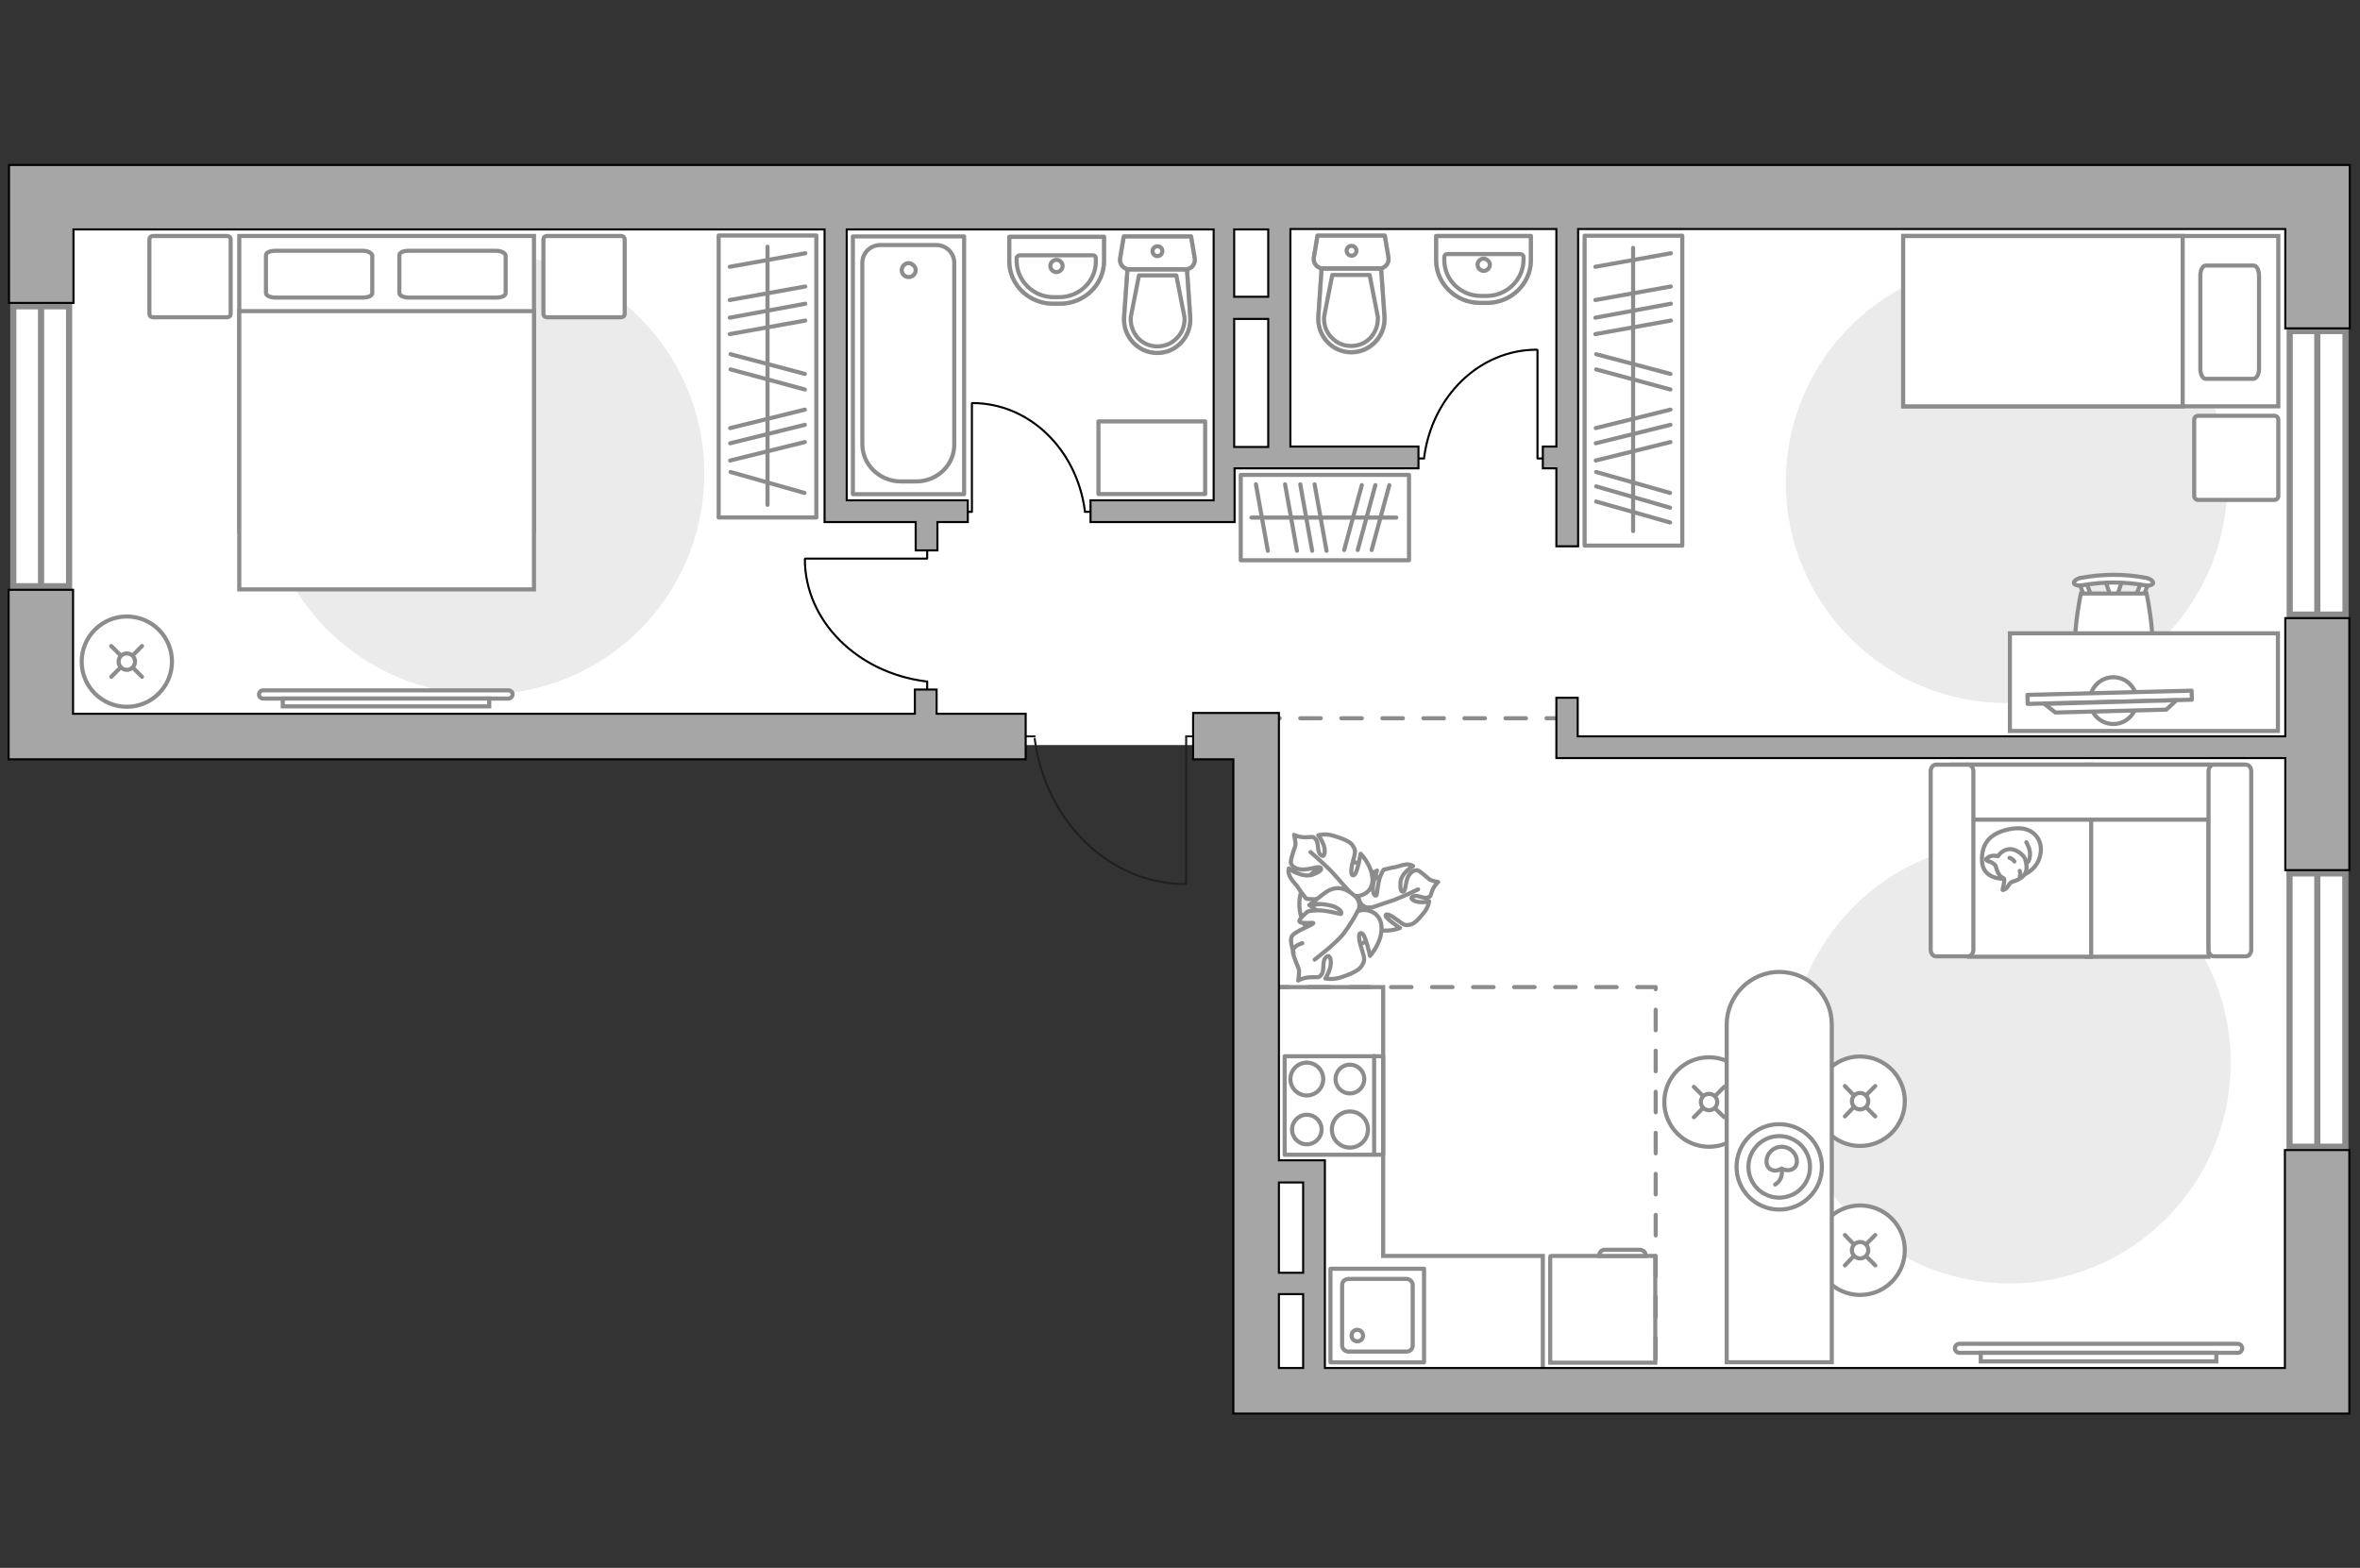 <?xml version="1.0" encoding="utf-8"?>
<!-- Generator: Adobe Illustrator 25.1.0, SVG Export Plug-In . SVG Version: 6.00 Build 0)  -->
<svg version="1.1" xmlns="http://www.w3.org/2000/svg" xmlns:xlink="http://www.w3.org/1999/xlink" x="0px" y="0px"
	 viewBox="0 0 575 382" style="enable-background:new 0 0 575 382;" xml:space="preserve">
<rect x="0" y="0" width="575" height="382" fill="#333333" stroke="none"/>
<style type="text/css">
	.st0{fill:#FFFFFF;}
	.st1{fill:none;stroke:#8C8C8C;stroke-linecap:round;stroke-linejoin:round;stroke-miterlimit:10;}
	.st2{fill:none;stroke:#000000;stroke-width:0.5;stroke-linecap:round;stroke-linejoin:round;stroke-miterlimit:10;}
	.st3{fill:#FFFFFF;stroke:#8C8C8C;stroke-miterlimit:10;}
	.st4{fill:#EBEBEB;}
	.st5{fill:#FFFFFF;stroke:#8C8C8C;stroke-linecap:round;stroke-linejoin:round;stroke-miterlimit:10;}
	.st6{fill:#FFFFFF;stroke:#8C8C8C;stroke-linecap:round;stroke-miterlimit:10;}
	.st7{fill:#FFFFFF;stroke:#8C8C8C;stroke-width:1.5;stroke-linecap:round;stroke-miterlimit:10;}
	.st8{opacity:0.5;}
	.st9{opacity:0.5;fill:none;stroke:#8C8C8C;stroke-linecap:round;stroke-linejoin:round;stroke-miterlimit:10;}
	.st10{fill:none;stroke:#231F20;stroke-width:0.5;stroke-linecap:round;stroke-miterlimit:22.926;}
	.st11{fill:none;stroke:#8C8C8C;stroke-linecap:round;stroke-linejoin:round;stroke-miterlimit:10;stroke-dasharray:5,5;}
	.st12{fill:#A6A6A6;stroke:#000000;stroke-width:0.5;stroke-miterlimit:10;}
</style>
<g id="bg_1_">
	
		<rect x="291" y="64.3" transform="matrix(2.190008e-07 1 -1 2.190008e-07 631.228 -241.762)" class="st0" width="291" height="260.8"/>
	
		<rect x="124.3" y="-67.4" transform="matrix(2.190008e-07 1 -1 2.190008e-07 305.787 -77.772)" class="st0" width="135" height="362.8"/>
</g>
<g id="furniture_1_">
	<g>
		
			<rect x="360.2" y="83.2" transform="matrix(1.707795e-06 1 -1 1.707795e-06 493.078 -302.764)" class="st1" width="75.5" height="23.8"/>
		<line class="st1" x1="407.1" y1="69.8" x2="388.7" y2="73.1"/>
		<line class="st1" x1="407.1" y1="61.7" x2="388.7" y2="65"/>
		<line class="st1" x1="407.1" y1="74" x2="388.7" y2="77.4"/>
		<line class="st1" x1="406.9" y1="120.1" x2="388.9" y2="115"/>
		<line class="st1" x1="406.9" y1="127.3" x2="388.9" y2="122.2"/>
		<line class="st1" x1="406.9" y1="123.7" x2="388.9" y2="118.5"/>
		<line class="st1" x1="407.1" y1="78.1" x2="388.7" y2="81.4"/>
		<line class="st1" x1="407" y1="91.1" x2="388.9" y2="86.3"/>
		<line class="st1" x1="407" y1="94.9" x2="388.9" y2="90"/>
		<line class="st1" x1="407" y1="99.8" x2="388.8" y2="104.3"/>
		<line class="st1" x1="407" y1="107.7" x2="388.8" y2="112.2"/>
		<line class="st1" x1="407" y1="103.5" x2="388.8" y2="108"/>
		<line class="st1" x1="397.9" y1="60.4" x2="397.9" y2="129.4"/>
	</g>
	<g>
		
			<rect x="152.6" y="79.9" transform="matrix(1.875307e-06 1 -1 1.875307e-06 278.797 -95.224)" class="st1" width="68.7" height="23.8"/>
		<line class="st1" x1="196.2" y1="69.8" x2="177.8" y2="73.1"/>
		<line class="st1" x1="196.2" y1="61.7" x2="177.8" y2="65"/>
		<line class="st1" x1="196.2" y1="74" x2="177.8" y2="77.4"/>
		<line class="st1" x1="196" y1="120.1" x2="178" y2="115"/>
		<line class="st1" x1="196.2" y1="78.1" x2="177.8" y2="81.4"/>
		<line class="st1" x1="196.1" y1="91.1" x2="178" y2="86.3"/>
		<line class="st1" x1="196.1" y1="94.9" x2="178" y2="90"/>
		<line class="st1" x1="196.1" y1="99.8" x2="177.9" y2="104.3"/>
		<line class="st1" x1="196.1" y1="107.7" x2="177.9" y2="112.2"/>
		<line class="st1" x1="196.1" y1="103.5" x2="177.9" y2="108"/>
		<line class="st1" x1="187" y1="60.1" x2="187" y2="123"/>
	</g>
	<g>
		<rect x="302.3" y="115.7" class="st1" width="41" height="20.8"/>
		<line class="st1" x1="313.1" y1="118" x2="316" y2="134.2"/>
		<line class="st1" x1="306" y1="118" x2="308.9" y2="134.2"/>
		<line class="st1" x1="316.8" y1="118" x2="319.7" y2="134.2"/>
		<line class="st1" x1="320.3" y1="118" x2="323.2" y2="134.2"/>
		<line class="st1" x1="331.8" y1="118.2" x2="327.5" y2="134"/>
		<line class="st1" x1="335.1" y1="118.2" x2="330.8" y2="134"/>
		<line class="st1" x1="338.5" y1="118.2" x2="334.2" y2="134"/>
		<line class="st1" x1="304.9" y1="126.1" x2="340.2" y2="126.1"/>
	</g>
	<g>
		<polyline class="st2" points="236.8,98.3 236.8,124.7 232.6,124.7 		"/>
		<line class="st2" x1="268" y1="124.7" x2="264.3" y2="124.7"/>
		<path class="st2" d="M264.3,124.3c-2-14.8-13.5-26.1-27.4-26.1"/>
	</g>
	<g>
		<polyline class="st2" points="374.6,85.3 374.6,111.7 378.7,111.7 		"/>
		<line class="st2" x1="343.3" y1="111.7" x2="347" y2="111.7"/>
		<path class="st2" d="M347,111.3c2-14.8,13.5-26.1,27.4-26.1"/>
	</g>
	<g>
		<polyline class="st2" points="196.2,136.1 225.9,136.1 225.9,131.6 		"/>
		<line class="st2" x1="225.9" y1="170.1" x2="225.9" y2="166"/>
		<path class="st2" d="M225.5,166c-16.6-2.1-29.4-14.7-29.4-29.8"/>
	</g>
	<g>
		<path id="Vector_8_1_" class="st3" d="M403.1,306h-25.2c-0.1,0-0.2,0.1-0.2,0.2v25.8h25.6l0-25.8C403.3,306,403.3,306,403.1,306z"
			/>
		<path id="Vector_9_1_" class="st3" d="M389.6,306H401c0-0.9-0.7-1.5-1.5-1.5h-8.3C390.3,304.4,389.6,305.1,389.6,306z"/>
	</g>
	<path id="Vector_4_" class="st4" d="M171.6,115.4c0-29.7-24.1-53.8-53.8-53.8c-29.7,0-53.8,24.1-53.8,53.8
		c0,29.7,24.1,53.8,53.8,53.8C147.5,169.2,171.6,145.2,171.6,115.4z"/>
	<path id="Vector_1_" class="st4" d="M543.5,258.9c0-29.7-24.1-53.8-53.8-53.8s-53.8,24.1-53.8,53.8s24.1,53.8,53.8,53.8
		C519.4,312.7,543.5,288.6,543.5,258.9z"/>
	<path id="Vector_2_" class="st4" d="M542.7,117.5c0-29.7-24.1-53.8-53.8-53.8c-29.7,0-53.8,24.1-53.8,53.8s24.1,53.8,53.8,53.8
		C518.6,171.4,542.7,147.3,542.7,117.5z"/>
	<g>
		<path id="Vector_60_1_" class="st3" d="M337.7,218.7c-0.9-5.8-6.3-9.8-12.1-8.9c-5.8,0.9-9.8,6.3-8.9,12.1
			c0.9,5.8,6.3,9.8,12.1,8.9C334.6,230,338.5,224.5,337.7,218.7z"/>
		<path class="st5" d="M333.8,221.1c0,0-1.9,0.3-2.6-1.7c-0.7-2-0.9-4,1.6-5.6c2.5-1.6,2.7-1.7,2.7-1.7s-1.1,2.9-1,4.6
			c0.1,1.7,0.8,1.6,0.9,1.4c0.1-0.1,0.3-3.1,0.9-4.6c0.6-1.4,0.8-1.6,0.8-1.6s2.3-0.6,2.7-0.6c0.4,0,1.8-0.6,2.8-0.7
			c1-0.1,1.7,0.4,1.7,0.4s-3,1.7-3.1,4.1c-0.1,2.4,0.5,2.3,0.9,2c0.4-0.4,0.4-2.8,1.2-3.9c0.8-1.1,1.6-1.3,2.2-1.1s2.2,1.7,2.7,2.1
			c0.5,0.4,2.2,0.7,2.2,0.7s-0.8,0.6-1.4,2c-0.6,1.4-0.2,1.5-1.3,1.8c-1,0.3-2.4-0.8-3.4-0.3c-1.1,0.5,0.3,1.3,1.6,1.4
			c1.3,0.1,2.3-0.2,2.3-0.2s-0.2,1.5-1.3,2.8c-1.1,1.4-2.4,2.8-3.4,2.9c-1.1,0.2-1.3,0.2-3-1.1c-1.7-1.3-2.9-1.8-2.9-1.1
			c0,0.7,3.5,3,3.5,3s-3.2,1.3-6,0.2C332.3,225.2,332.7,222.2,333.8,221.1z"/>
		<path class="st1" d="M345.5,216.7c0,0-4.4,2.1-6.5,2.8c-1.4,0.4-4,1.4-5.1,1.7c-1.6,0.5-3.3,0.6-4.9,0.2"/>
		<path class="st5" d="M329.4,218.1c0,0,1.1,1.9-0.6,3.6c-1.8,1.7-3.9,2.8-6.8,0.9c-2.9-1.9-3-2.1-3-2.1s3.7-0.1,5.4-1
			c1.7-0.9,1.3-1.6,1.2-1.6c-0.2,0-3.5,1.2-5.3,1.2c-1.8,0-2.1-0.2-2.1-0.2s-1.7-2.2-1.9-2.6c-0.1-0.4-1.5-1.6-2-2.7
			c-0.6-1.1-0.3-2-0.3-2s3.2,2.4,5.8,1.5c2.6-1,2.3-1.6,1.7-1.8c-0.6-0.2-3.2,0.8-4.8,0.5c-1.6-0.3-2.2-1.1-2.2-1.8
			c0-0.8,0.8-3.1,1.1-3.9c0.2-0.7-0.3-2.7-0.3-2.7s1,0.6,2.8,0.6c1.7,0,1.7-0.4,2.5,0.5c0.8,1,0.2,2.9,1.2,3.8c1,0.9,1.2-1,0.7-2.4
			c-0.5-1.4-1.3-2.4-1.3-2.4s1.7-0.5,3.6,0.1c2,0.6,4,1.3,4.7,2.3c0.7,1.1,0.9,1.3,0.2,3.7c-0.7,2.4-0.6,4,0.2,3.6
			c0.8-0.3,1.6-5.2,1.6-5.2s2.9,2.9,2.9,6.4C334.4,217.8,330.9,218.8,329.4,218.1z"/>
		<path class="st1" d="M319.3,207.6c0,0,4.3,3.7,6,5.7c1.1,1.3,3.3,3.7,4.2,4.7c1.3,1.5,2.1,3.3,2.5,5.2"/>
		<g>
			<path class="st5" d="M317.3,229.8c-1.7,0.5-2.3,1.3-2.3,2.1c0,0.8,1.1,3.3,1.4,4.1c0.3,0.8-0.1,2.9-0.1,2.9s1.1-0.7,3-0.8
				c1.9-0.1,1.9,0.3,2.7-0.7c0.8-1.1,0-3.2,1.1-4.2c1-1,1.4,1,1,2.5c-0.4,1.6-1.2,2.7-1.2,2.7s1.8,0.4,3.9-0.3
				c2.1-0.7,4.3-1.6,5-2.8c0.7-1.2,0.8-1.5,0-4c-0.9-2.6-0.9-4.3,0-3.9c0.9,0.3,2,5.5,2,5.5s3-3.3,2.8-7.1c-0.2-3.8-4-4.6-5.7-3.8
				c0,0,1.1-2.1-0.9-3.8c-2-1.7-4.4-2.8-7.4-0.5c-3,2.3-3.2,2.5-3.2,2.5s4-0.1,5.9,0.8c1.9,0.9,1.5,1.6,1.4,1.7
				c-0.2,0-3.8-1-5.8-0.9c-2,0.1-2.3,0.3-2.3,0.3s-2.3,1.9-2,2.4c0.4,0.7,3.4,0.2,3.4,0.4c-0.1,0.5-4.7,2-5.3,3.3
				c-0.5,1.2,0.5,4,0.5,4"/>
			<path class="st1" d="M320.3,233.8c0,0,5.4-4.1,7.1-6.4c1.1-1.5,2.6-3.7,3.4-5.5"/>
		</g>
	</g>
	<g>
		<circle class="st6" cx="30.9" cy="161.2" r="11"/>
		<line class="st6" x1="27.1" y1="164.9" x2="29.3" y2="162.7"/>
		<circle class="st6" cx="30.9" cy="161.2" r="2"/>
		<line class="st6" x1="32.4" y1="159.6" x2="34.6" y2="157.4"/>
		<line class="st6" x1="34.6" y1="164.9" x2="32.4" y2="162.7"/>
		<line class="st6" x1="29.3" y1="159.6" x2="27.1" y2="157.4"/>
	</g>
	<g>
		<path class="st3" d="M64.1,170.2c-0.6,0-1-0.5-1-1c0-0.6,0.5-1,1-1l59.8,0c0.6,0,1,0.5,1,1s-0.5,1-1,1L64.1,170.2z"/>
		<rect x="68.9" y="170.2" class="st3" width="50.3" height="1.9"/>
	</g>
	<g>
		<path id="Vector_55_1_" class="st3" d="M538.1,186.3l-29.7,0l0,46.8l29.7,0L538.1,186.3z"/>
		<path id="Vector_56_1_" class="st3" d="M509.5,186.3l-29.7,0l0,46.8l29.7,0L509.5,186.3z"/>
		<path id="Vector_57_1_" class="st3" d="M543.3,199.7l2.8-13.4l-70.4,0l0,13.4L543.3,199.7z"/>
		<path id="Vector_58_1_" class="st3" d="M538.1,187.9l0,43.5c0,0.9,0.6,1.6,1.3,1.6l7.8,0c0.7,0,1.3-0.7,1.3-1.6l0-43.5
			c0-0.9-0.6-1.6-1.3-1.6l-7.8,0C538.7,186.3,538.1,187,538.1,187.9z"/>
		<path id="Vector_59_1_" class="st3" d="M470.4,187.9l0,43.5c0,0.9,0.6,1.6,1.3,1.6l7.8,0c0.7,0,1.3-0.7,1.3-1.6l0-43.5
			c0-0.9-0.6-1.6-1.3-1.6l-7.8,0C471,186.3,470.4,187,470.4,187.9z"/>
		<g>
			<path class="st5" d="M488.1,214.1c0,0-5,0.2-5.2-4.3c-0.2-4.5,2.2-7.1,7.4-7.9c5.2-0.8,7.6,2.9,6.8,6.4
				C496.4,211.8,493.1,214.1,488.1,214.1z"/>
			<path class="st5" d="M486.2,210.9c0,0-0.5-0.7-1.5-1s-0.8-0.6-0.8-0.6s0.9-1,2.2-0.8c0.7,0.1,0.7,0.1,0.7,0.1s0.9-1.5,2.6-1.7
				c1.7-0.2,3.6,1.3,4,2.4c0.4,1.1,0.6,2.8-0.1,3.7c-0.6,0.9-2,1.6-2.9,1.8c-0.9,0.2-1.1,1.4-1.8,1.8s-0.7,0.2-0.7,0.2
				s0.6-2.3,0.4-2.7C488,213.7,487,214,486.2,210.9z"/>
			<path class="st5" d="M490.8,209.9c0,0-0.3-0.6-1.2-0.9"/>
			<path class="st5" d="M492.1,212.2c0,0,0.3,0.7,0,1.3"/>
			<path class="st1" d="M493.7,210.3c0,0,0.8-0.2,0.9-2c0.1-1.5-0.9-3.1-0.9-3.1"/>
		</g>
	</g>
	<g>
		<path id="Vector_98_1_" class="st3" d="M58.3,129.4l71.8,0l0-71.9l-71.8,0L58.3,129.4z"/>
		<path id="Vector_99_1_" class="st3" d="M130.1,143.6l-71.8,0l0-67.8l63.3,0l8.5,0l0,9.2L130.1,143.6z"/>
		<path id="Vector_100_1_" class="st1" d="M88.4,61.1l-21.3,0c-1.3,0-2.3,0.4-2.3,1.1l0,9.2c0,0.6,1,1.1,2.3,1.1l21.3,0
			c1.3,0,2.3-0.4,2.3-1.1l0-9.2C90.5,61.6,89.6,61.1,88.4,61.1z"/>
		<path id="Vector_101_1_" class="st1" d="M120.9,61.1l-21.3,0c-1.3,0-2.3,0.4-2.3,1.1l0,9.2c0,0.6,1,1.1,2.3,1.1l21.3,0
			c1.3,0,2.3-0.4,2.3-1.1l0-9.2C123,61.6,122.1,61.1,120.9,61.1z"/>
	</g>
	<path id="Vector_5_2_" class="st5" d="M152.2,76.4l0-18c0-0.6-0.4-0.9-0.9-0.9l-18,0c-0.6,0-0.9,0.4-0.9,0.9l0,18
		c0,0.6,0.4,0.9,0.9,0.9l18,0C151.8,77.3,152.2,77,152.2,76.4z"/>
	<path id="Vector_5_1_" class="st5" d="M56.2,76.4l0-18c0-0.6-0.4-0.9-0.9-0.9l-18,0c-0.6,0-0.9,0.4-0.9,0.9l0,18
		c0,0.6,0.4,0.9,0.9,0.9l18,0C55.8,77.3,56.2,77,56.2,76.4z"/>
	<polyline class="st3" points="375.9,334.6 375.9,306 337,306 337,240.5 307,240.5 	"/>
	<g>
		<circle class="st6" cx="453.2" cy="268.3" r="10.9"/>
		<line class="st6" x1="456.9" y1="272" x2="454.7" y2="269.8"/>
		<circle class="st6" cx="453.2" cy="268.3" r="2"/>
		<line class="st6" x1="451.6" y1="266.8" x2="449.5" y2="264.6"/>
		<line class="st6" x1="449.5" y1="272" x2="451.6" y2="269.8"/>
		<line class="st6" x1="454.7" y1="266.8" x2="456.9" y2="264.6"/>
	</g>
	<g>
		<circle class="st6" cx="416.4" cy="268.5" r="10.9"/>
		<line class="st6" x1="420.1" y1="272.2" x2="417.9" y2="270.1"/>
		<circle class="st6" cx="416.4" cy="268.5" r="2"/>
		<line class="st6" x1="414.9" y1="267" x2="412.7" y2="264.8"/>
		<line class="st6" x1="412.7" y1="272.2" x2="414.8" y2="270.1"/>
		<line class="st6" x1="417.9" y1="267" x2="420.1" y2="264.8"/>
	</g>
	<g>
		<circle class="st6" cx="453.2" cy="304.6" r="10.9"/>
		<line class="st6" x1="456.9" y1="308.3" x2="454.7" y2="306.1"/>
		<circle class="st6" cx="453.2" cy="304.6" r="2"/>
		<line class="st6" x1="451.6" y1="303.1" x2="449.5" y2="300.9"/>
		<line class="st6" x1="449.5" y1="308.3" x2="451.6" y2="306.1"/>
		<line class="st6" x1="454.7" y1="303.1" x2="456.9" y2="300.9"/>
	</g>
	<g>
		<path class="st3" d="M433.5,236.8L433.5,236.8c7.1,0,12.8,5.7,12.8,12.8v82.3h-25.6v-82.3C420.7,242.6,426.5,236.8,433.5,236.8z"
			/>
		<circle class="st1" cx="433.5" cy="284.3" r="10.4"/>
		<circle class="st1" cx="433.5" cy="284.3" r="7.5"/>
		<path class="st1" d="M430.4,283c0-2,1.7-3.6,3.7-3.6s3.7,1.6,3.7,3.6s-2.2,2.6-3.7,1.7C432.4,285.8,430.4,285,430.4,283z"/>
		<path class="st1" d="M432.5,288.6c0,0,2-1,1.6-3.7"/>
	</g>
	<g>
		<path class="st3" d="M477.4,329.6c-0.6,0-1.1-0.5-1.1-1.1s0.5-1.1,1.1-1.1l67.8,0c0.6,0,1.1,0.5,1.1,1.1s-0.5,1.1-1.1,1.1
			L477.4,329.6z"/>
		<rect x="482.6" y="329.6" class="st3" width="57.4" height="2.1"/>
	</g>
	<g>
		<path id="Vector_2_1_" class="st3" d="M463.7,57.5l0,41.5l91.4,0V57.5L463.7,57.5z"/>
		<path id="Vector_3_1_" class="st3" d="M463.7,99l0-41.5l68.1,0l0,36.6V99l-9.3,0L463.7,99z"/>
		<path id="Vector_4_1_" class="st1" d="M550.4,89.9l0-22.8c0-1.3-0.6-2.4-1.3-2.4l-11.7,0c-0.7,0-1.3,1.1-1.3,2.4v22.8
			c0,1.3,0.6,2.4,1.3,2.4l11.7,0C549.9,92.1,550.4,91.1,550.4,89.9z"/>
	</g>
	<path id="Vector_5_3_" class="st5" d="M535.6,121.8l18.5,0c0.6,0,1-0.4,1-1l0-18.5c0-0.6-0.4-1-1-1l-18.5,0c-0.6,0-1,0.4-1,1v18.5
		C534.6,121.4,535,121.8,535.6,121.8z"/>
	<g id="Group_2_6_">
		<g id="Group_3_6_">
			<path id="Vector_10_6_" class="st3" d="M517.1,141.3l-1.5,4.5h-1.2l-1.5-4.5H517.1z"/>
		</g>
		<g id="Group_4_6_">
			<path id="Vector_11_6_" class="st3" d="M508.6,145.7c-0.4,0-0.8-0.2-0.8-0.5l-1.4-3.6c-0.1-0.4,0.1-0.7,0.6-0.8
				c0.5-0.1,1,0.1,1,0.4l1.4,3.6c0.1,0.4-0.1,0.7-0.6,0.8C508.7,145.7,508.7,145.7,508.6,145.7z"/>
		</g>
		<g id="Group_5_6_">
			<path id="Vector_12_6_" class="st3" d="M521.3,145.7c-0.1,0-0.1,0-0.2,0c-0.5-0.1-0.8-0.4-0.6-0.8l1.4-3.6
				c0.1-0.4,0.6-0.5,1.1-0.4c0.5,0.1,0.8,0.4,0.6,0.8l-1.4,3.6C522.1,145.5,521.7,145.7,521.3,145.7z"/>
		</g>
		<path id="Vector_13_6_" class="st3" d="M523,163.4c-2.8,2.8-13.2,2.8-16,0c-3.3-3.3,0-18.8,0-18.8l16,0
			C523,144.6,526.3,160.1,523,163.4z"/>
		<path id="Vector_14_6_" class="st3" d="M522.6,142.6c-5-0.9-10.2-0.9-15.3,0c-1,0.2-1.9-0.1-2-0.5c-0.1-0.5,0.6-1.1,1.7-1.3
			c5.3-1,10.7-1,15.9,0c1,0.2,1.8,0.8,1.7,1.3C524.5,142.5,523.6,142.8,522.6,142.6z"/>
	</g>
	<path id="Vector_36_2_" class="st3" d="M489.6,154.3l65.4,0l0,23.8l-52.8,0l-12.5,0V154.3z"/>
	<g>
		<circle class="st5" cx="514.9" cy="170.7" r="5.7"/>
		<g>
			
				<rect x="494.2" y="168.9" transform="matrix(-1 2.554147e-02 -2.554147e-02 -1 1032.546 326.756)" class="st5" width="40" height="2.2"/>
			<polygon class="st5" points="500.8,173.6 527.8,172.9 530.3,170.6 498.1,171.5 			"/>
		</g>
	</g>
</g>
<g id="windows_1_">
	<g>
		
			<rect x="530.1" y="108.5" transform="matrix(-4.380016e-07 -1 1 -4.380016e-07 449.372 679.848)" class="st7" width="69.1" height="13.6"/>
		<line class="st7" x1="564.6" y1="149.8" x2="564.6" y2="80.7"/>
	</g>
	<g>
		
			<rect x="531.3" y="239.3" transform="matrix(-4.460765e-07 -1 1 -4.460765e-07 318.531 810.69)" class="st7" width="66.6" height="13.6"/>
		<line class="st7" x1="564.6" y1="279.4" x2="564.6" y2="212.8"/>
	</g>
	<g>
		
			<rect x="-24.1" y="102" transform="matrix(-4.407445e-07 -1 1 -4.407445e-07 -98.764 118.724)" class="st7" width="68.2" height="13.6"/>
		<line class="st7" x1="10" y1="142.9" x2="10" y2="74.6"/>
	</g>
</g>
<g id="plan">
	<g>
		<g>
			
				<rect x="324.2" y="309.1" transform="matrix(1.026857e-06 1 -1 1.026857e-06 656.06 -15.081)" class="st1" width="22.8" height="22.8"/>
		</g>
		<path class="st1" d="M327,313.1v14.7c0,0.8,0.7,1.5,1.6,1.5h14.1c0.9,0,1.5-0.7,1.5-1.5l0-14.7c0-0.8-0.7-1.5-1.5-1.5l-14.1,0
			C327.6,311.6,327,312.3,327,313.1z"/>
		<path class="st1" d="M332.1,325.4c0,0.8-0.6,1.4-1.4,1.4c-0.8,0-1.4-0.6-1.4-1.4c0-0.8,0.6-1.4,1.4-1.4
			C331.5,324,332.1,324.7,332.1,325.4z"/>
	</g>
	<g>
		<g>
			
				<rect x="313" y="257.3" transform="matrix(-1 1.880651e-06 -1.880651e-06 -1 649.999 538.643)" class="st1" width="24" height="24"/>
		</g>
		<circle class="st1" cx="318.4" cy="262.9" r="4"/>
		<circle class="st1" cx="318.4" cy="275.2" r="3.6"/>
		<circle class="st1" cx="328.9" cy="262.9" r="3.5"/>
		<circle class="st1" cx="328.9" cy="275.2" r="4.4"/>
		<line class="st1" x1="334.8" y1="281.3" x2="334.8" y2="257.3"/>
	</g>
	<g>
		<g class="st8">
			<path class="st1" d="M288.9,65.6l-13.8,0c-1.4,0-2.4-1.3-2.2-2.6l0.9-5.4l16.4,0l0.9,5.4C291.3,64.3,290.3,65.6,288.9,65.6z"/>
			<path class="st1" d="M274.7,65.6l14.5,0l0.8,11.7c0.3,4.7-3.4,8.7-8.1,8.7c-4.7,0-8.4-4-8.1-8.7L274.7,65.6z"/>
		</g>
		<g>
			<path class="st1" d="M288.9,65.6l-13.8,0c-1.4,0-2.4-1.3-2.2-2.6l0.9-5.4l16.4,0l0.9,5.4C291.3,64.3,290.3,65.6,288.9,65.6z"/>
			<path class="st1" d="M282,86L282,86c-4.7,0-8.4-4-8.1-8.7l0.8-11.7l14.5,0l0.8,11.7C290.3,82,286.6,86,282,86z"/>
			<path class="st1" d="M277.5,67.1l-2,10.2c-0.1,1.9,0.5,3.6,1.7,5c1.3,1.4,3,2.1,4.8,2.1c1.8,0,3.5-0.7,4.8-2.1
				c1.3-1.3,1.9-3.1,1.8-5l-2-10.2L277.5,67.1z"/>
			<path class="st1" d="M283.2,61.2c0-0.7-0.5-1.2-1.2-1.2c-0.6,0-1.2,0.5-1.2,1.2c0,0.6,0.5,1.2,1.2,1.2
				C282.6,62.4,283.2,61.9,283.2,61.2z"/>
		</g>
	</g>
	<g>
		<polyline class="st1" points="207.8,120.4 207.8,57.6 234.9,57.6 234.9,120.4 207.8,120.4 		"/>
		<path class="st1" d="M223.2,117.3h-3.7c-5.2,0-9.4-4.1-9.4-9.1l0-44.2c0-2.4,2-4.3,4.4-4.3l13.6,0c2.4,0,4.4,1.9,4.4,4.3l0,44.2
			C232.6,113.2,228.4,117.3,223.2,117.3z"/>
		<path class="st1" d="M223.1,65.8c0,1-0.8,1.7-1.7,1.7c-1,0-1.7-0.8-1.7-1.7c0-0.9,0.8-1.7,1.7-1.7
			C222.3,64.2,223.1,64.9,223.1,65.8z"/>
	</g>
	<g>
		<path class="st9" d="M256.6,74l1.7,0c5.9,0,10.7-4.7,10.7-10.4v-5.9l-23.1,0v5.9C245.9,69.4,250.7,74,256.6,74z"/>
		<g>
			<path class="st1" d="M256.7,72.4h1.4c4.9,0,8.9-3.9,8.9-8.7v-0.8c0-0.4-0.3-0.7-0.7-0.7l-17.8,0c-0.4,0-0.8,0.3-0.8,0.7v0.8
				C247.8,68.5,251.8,72.4,256.7,72.4z"/>
			<path class="st1" d="M255.9,64.8c0,0.8,0.7,1.5,1.5,1.5s1.5-0.7,1.5-1.5c0-0.8-0.7-1.5-1.5-1.5S255.9,64,255.9,64.8z"/>
			<path class="st1" d="M256.6,74l1.7,0c5.9,0,10.7-4.7,10.7-10.4v-5.9l-23.1,0v5.9C245.9,69.4,250.7,74,256.6,74z"/>
		</g>
	</g>
	<g>
		<g class="st8">
			<path class="st1" d="M322.3,65.4l13.8,0c1.4,0,2.4-1.3,2.2-2.6l-0.9-5.4l-16.4,0l-0.9,5.4C319.9,64.2,321,65.4,322.3,65.4z"/>
			<path class="st1" d="M336.5,65.5l-14.5,0l-0.8,11.7c-0.3,4.7,3.4,8.7,8.1,8.7c4.7,0,8.4-4,8.1-8.7L336.5,65.5z"/>
		</g>
		<g>
			<path class="st1" d="M322.3,65.4l13.8,0c1.4,0,2.4-1.3,2.2-2.6l-0.9-5.4l-16.4,0l-0.9,5.4C319.9,64.2,321,65.4,322.3,65.4z"/>
			<path class="st1" d="M329.2,85.8L329.2,85.8c4.7,0,8.4-4,8.1-8.7l-0.8-11.7l-14.5,0l-0.8,11.7C320.9,81.9,324.6,85.8,329.2,85.8z
				"/>
			<path class="st1" d="M333.7,67l2,10.2c0.1,1.9-0.5,3.6-1.7,5c-1.3,1.4-3,2.1-4.8,2.1c-1.8,0-3.5-0.7-4.8-2.1
				c-1.3-1.3-1.9-3.1-1.8-5l2-10.2L333.7,67z"/>
			<path class="st1" d="M328.1,61.1c0-0.7,0.5-1.2,1.2-1.2c0.6,0,1.2,0.5,1.2,1.2c0,0.6-0.5,1.2-1.2,1.2
				C328.6,62.3,328.1,61.7,328.1,61.1z"/>
		</g>
	</g>
	<g>
		<path class="st9" d="M362.3,73.8h-1.7c-5.9,0-10.7-4.7-10.7-10.4v-5.9l23.1,0v5.9C373,69.1,368.2,73.8,362.3,73.8z"/>
		<g>
			<path class="st1" d="M362.2,72.1h-1.4c-4.9,0-8.9-3.9-8.9-8.7v-0.8c0-0.4,0.3-0.7,0.7-0.7l17.8,0c0.4,0,0.8,0.3,0.8,0.7v0.8
				C371.1,68.2,367.1,72.1,362.2,72.1z"/>
			<path class="st1" d="M363,64.5c0,0.8-0.7,1.5-1.5,1.5c-0.8,0-1.5-0.7-1.5-1.5c0-0.8,0.7-1.5,1.5-1.5
				C362.3,63.1,363,63.7,363,64.5z"/>
			<path class="st1" d="M362.3,73.8h-1.7c-5.9,0-10.7-4.7-10.7-10.4v-5.9l23.1,0v5.9C373,69.1,368.2,73.8,362.3,73.8z"/>
		</g>
	</g>
	
		<rect x="271.8" y="98.5" transform="matrix(2.258351e-07 1 -1 2.258351e-07 392.132 -169.127)" class="st1" width="17.7" height="26"/>
	<g>
		<polyline class="st10" points="289,215.3 289,179.4 294.6,179.4 		"/>
		<line class="st10" x1="247.1" y1="179.4" x2="252.1" y2="179.4"/>
		<path class="st10" d="M252.1,180c2.6,20,18.1,35.4,36.8,35.4"/>
	</g>
	<polyline class="st11" points="403.4,341 403.4,240.5 309.3,240.5 	"/>
	<line class="st11" x1="381.8" y1="175" x2="306.1" y2="175"/>
	<path class="st12" d="M572.4,280.2h-15.7v53.1H322.8l0-18h0l0-5.3h0l0-22h0l0-5.3l-11.2,0l0-105.5h0v-3.5l-20.9,0V185l9.8,0
		l0,157.7l0,0v1.7l260.7,0v0l11.2,0V280.2z M317.5,333.3h-5.9v-18l5.9,0L317.5,333.3z M317.5,288.1l0,22l-5.9,0v-22L317.5,288.1z"/>
	<polygon class="st12" points="572.4,212 572.4,150.6 556.8,150.6 556.8,179.4 384.4,179.4 384.4,170 379.2,170 379.2,184.7 
		384.4,184.7 384.4,184.7 556.8,184.7 556.8,212 	"/>
	<polygon class="st12" points="228.2,168 222.9,168 222.9,173.9 17.8,173.9 17.8,143.7 2.1,143.7 2.1,173.9 2.1,173.9 2.1,185 
		249.9,185 249.9,173.9 228.2,173.9 	"/>
	<path class="st12" d="M265.7,121.9l0,5.3h35.1l0-13.1l44.8,0l0-5.3l-31.2,0l0-53h64.8l0,53l-3.3,0v5.3l3.3,0l0,19l5.3,0l0-77.3
		l172.3,0V80h15.7V40.2h-15.7v0l-554.6,0l0,6.3h0v27.3h15.7V55.9l183,0l0,71.3l3.7,0v0h1h0.6v0l16.9,0l0,6.9h5.3l0-6.9l7.4,0l0-5.3
		l-29.5,0l0-66h89.4l0,66L265.7,121.9z M300.7,108.9l0-31.2l8.3,0l0,31.2L300.7,108.9z M309,55.9l0,16.4l-8.3,0l0-16.4H309z"/>
</g>
<g id="points">
	<path id="bedroom_x5F_1" class="st1" d="M493.7,270.8"/>
	<path id="bedroom_x5F_2" class="st1" d="M94,108"/>
	<path id="bedroom_x5F_3" class="st1" d="M470.4,127.3"/>
	<path id="kitchen_2_" class="st1" d="M371.1,275.2"/>
	<path id="bathroom" class="st1" d="M262.5,95.2"/>
	<path id="wc" class="st1" d="M334.2,95.2"/>
	<path id="hallway_1_" class="st1" d="M272.9,152.8"/>
</g>
</svg>

